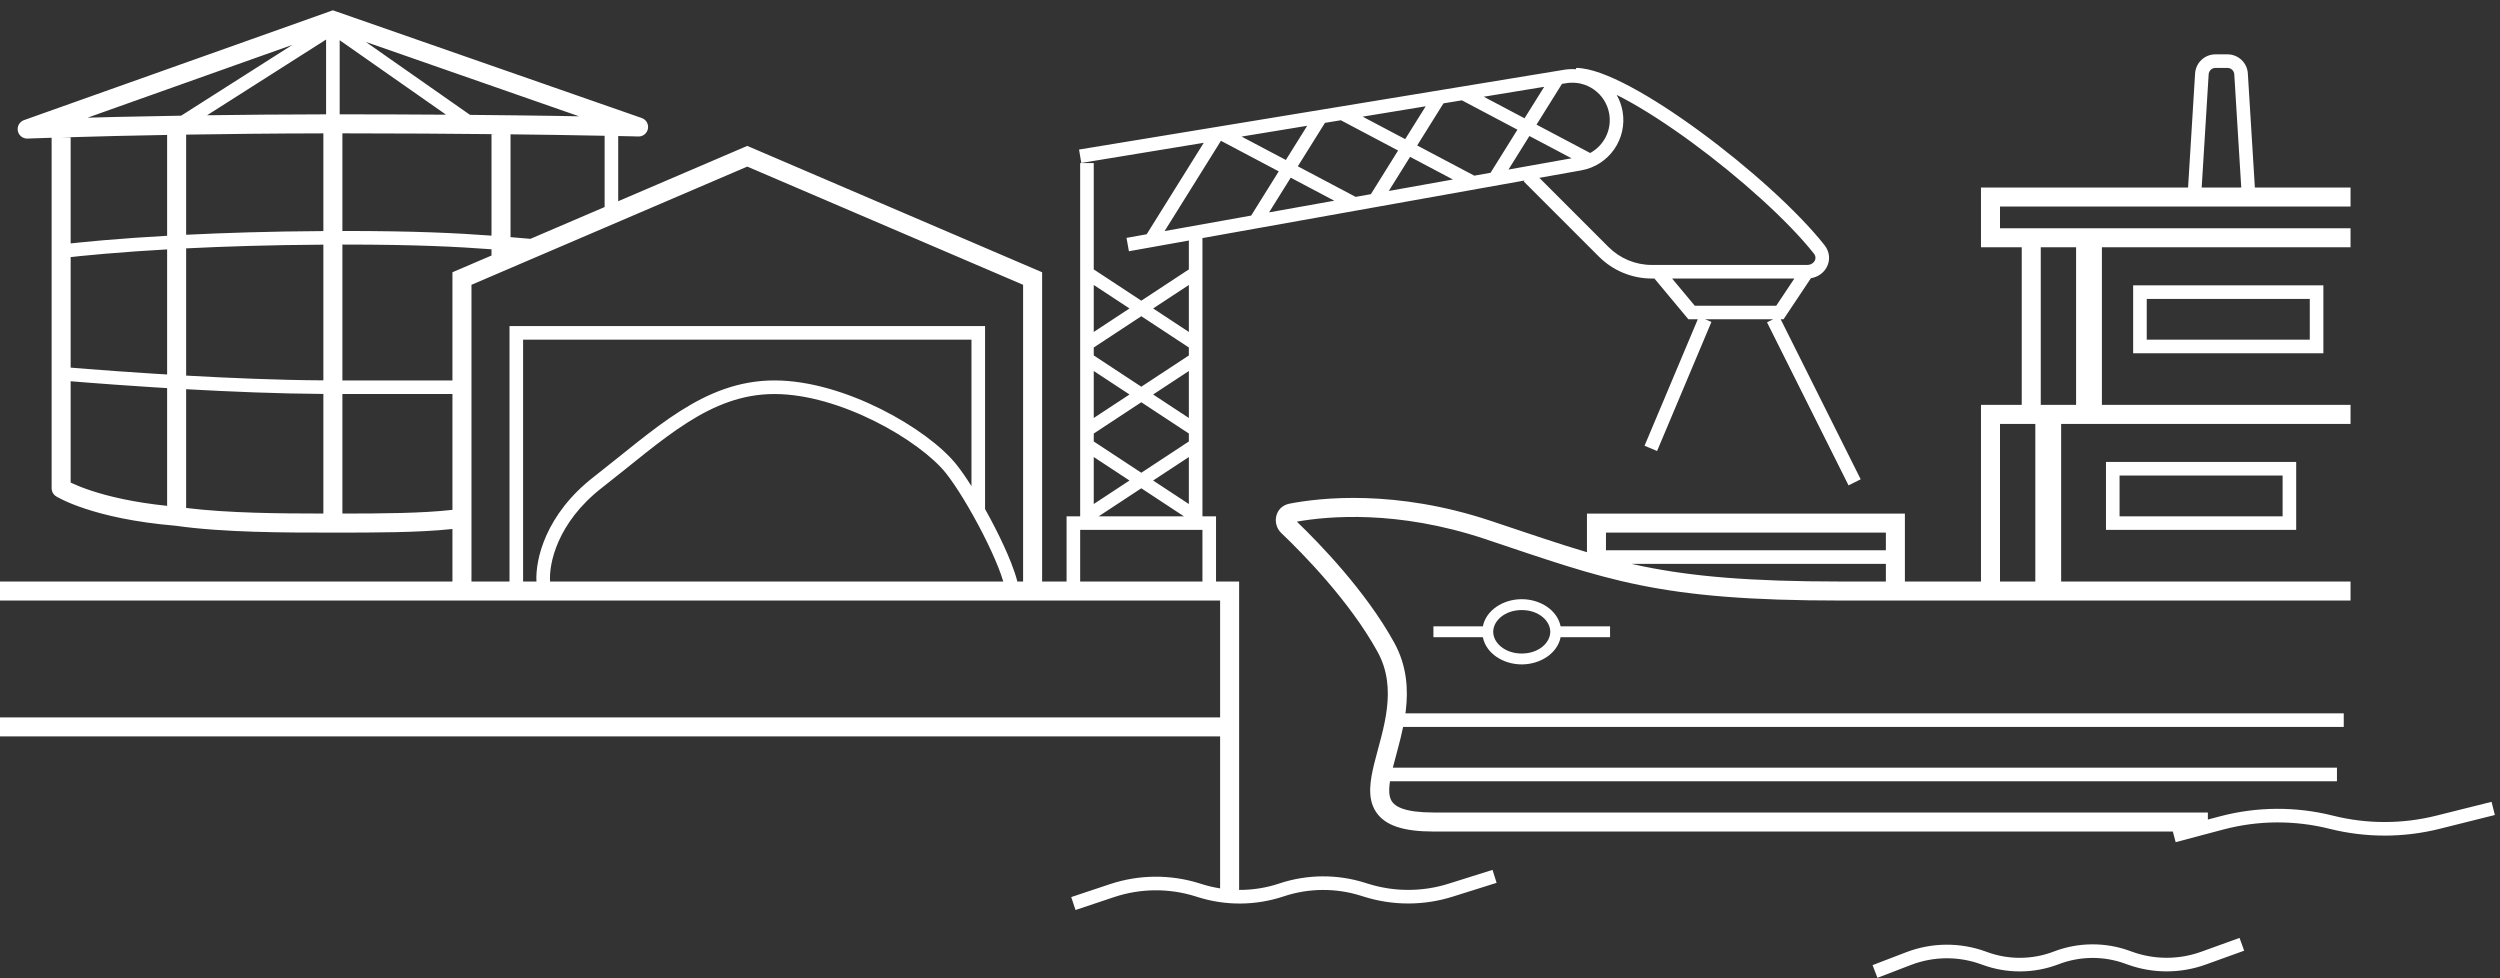 <?xml version="1.0" encoding="UTF-8"?>
<svg xmlns="http://www.w3.org/2000/svg" width="184" height="72" viewBox="0 0 184 72" fill="none">
  <rect x="0" y="0" width="184" height="72" fill="#333333" stroke="none"/>
  <path d="M165.17 69.971L162.349 70.989C160.483 71.663 158.44 71.662 156.575 70.985L156.402 70.922C154.822 70.349 153.087 70.365 151.518 70.967C149.723 71.655 147.741 71.673 145.935 71.018L145.803 70.97C144.138 70.366 142.31 70.382 140.656 71.017L138.179 71.967L137.821 71.033L140.298 70.083C142.176 69.363 144.252 69.344 146.144 70.03L146.275 70.078C147.856 70.651 149.59 70.635 151.16 70.033C152.954 69.345 154.937 69.327 156.743 69.982L156.916 70.045C158.561 70.641 160.363 70.643 162.009 70.049L164.83 69.029L165.17 69.971ZM24.73 0.839L47.23 8.685C47.556 8.798 47.751 9.132 47.688 9.472C47.634 9.769 47.398 9.992 47.108 10.037L46.981 10.046H46.98C46.98 10.046 46.978 10.045 46.976 10.045C46.971 10.045 46.965 10.045 46.956 10.045C46.939 10.044 46.914 10.044 46.881 10.043C46.813 10.041 46.712 10.038 46.579 10.035C46.33 10.029 45.968 10.022 45.5 10.012V14.81L54.725 10.856L55 10.738L55.275 10.856L76.275 19.856L76.7 20.038V42.8H78.5V38H79.5V12H80.5V19.828L84 22.13L87.5 19.828V17.703L83.088 18.492L82.911 17.508L84.395 17.242L88.596 10.51L79.582 11.993L79.418 11.007L115.113 5.136C115.413 5.087 115.71 5.074 116 5.096V5C116.528 5 117.143 5.145 117.801 5.38C118.465 5.617 119.203 5.958 119.986 6.375C121.554 7.21 123.335 8.37 125.118 9.678C128.677 12.288 132.298 15.531 134.281 18.037C134.692 18.556 134.711 19.188 134.437 19.684C134.209 20.096 133.791 20.392 133.284 20.475L131.416 23.277L131.268 23.5H131.059L136.947 35.276L136.053 35.724L130.053 23.724L130.5 23.5H125.5L125.961 23.694L121.961 33.194L121.039 32.806L124.957 23.5H124.266L124.116 23.32L121.766 20.5H121.571C120.113 20.5 118.713 19.92 117.682 18.889L112.146 13.354L112.216 13.283L88.5 17.523V38H89.5V42.8H91.2V65.498C92.199 65.502 93.197 65.346 94.156 65.025C96.202 64.342 98.413 64.324 100.47 64.974L100.674 65.038C102.605 65.648 104.678 65.65 106.61 65.042L109.85 64.023L110.15 64.977L106.91 65.996C104.782 66.665 102.499 66.664 100.372 65.992L100.169 65.928C98.313 65.342 96.32 65.358 94.474 65.975C92.427 66.658 90.216 66.676 88.159 66.026L88.004 65.977C86.047 65.359 83.945 65.376 81.998 66.026L79.158 66.975L78.842 66.025L81.682 65.077C83.828 64.36 86.147 64.342 88.306 65.023L88.461 65.072C88.901 65.211 89.348 65.314 89.8 65.386V54.2H0V52.8H89.8V44.2H0V42.8H33.3V38.934C30.826 39.2 27.631 39.2 24.5 39.2C21.017 39.2 16.466 39.201 12.908 38.693C9.873 38.438 7.704 37.915 6.28 37.445C5.566 37.21 5.04 36.988 4.687 36.821C4.51 36.738 4.375 36.669 4.283 36.618C4.237 36.593 4.201 36.573 4.176 36.558C4.163 36.55 4.152 36.544 4.145 36.539C4.141 36.537 4.137 36.535 4.135 36.533C4.133 36.532 4.132 36.531 4.131 36.53L4.13 36.529H4.129C3.924 36.401 3.8 36.177 3.8 35.935V10.138C3.786 10.138 3.773 10.139 3.76 10.14C3.198 10.158 2.765 10.172 2.472 10.183C2.325 10.188 2.214 10.193 2.14 10.195C2.102 10.197 2.074 10.197 2.056 10.198C2.046 10.199 2.039 10.199 2.034 10.199H2.027C1.682 10.213 1.378 9.972 1.312 9.633C1.247 9.293 1.44 8.957 1.766 8.841L24.266 0.841L24.498 0.758L24.73 0.839ZM163.944 4C164.737 4 165.393 4.617 165.441 5.408L165.958 13.8H173V15.2H147.2V16.8H173V18.2H154.7V29.8H173V31.2H151.7V42.8H173V44.2H135.5C128.725 44.2 124.424 43.823 120.673 43.06C116.933 42.3 113.756 41.157 109.278 39.664C102.829 37.514 97.705 37.991 95.448 38.393C97.103 39.984 100.524 43.503 102.613 47.296C103.547 48.991 103.656 50.719 103.467 52.304C103.459 52.369 103.447 52.435 103.438 52.5H172.5V53.5H103.27C103.043 54.605 102.725 55.647 102.513 56.5H172V57.5H102.305C102.274 57.701 102.252 57.888 102.246 58.062C102.233 58.484 102.304 58.769 102.434 58.973C102.683 59.365 103.393 59.8 105.5 59.8H162.5V60.318L163.377 60.086C166.102 59.363 168.965 59.344 171.699 60.03C174.194 60.657 176.806 60.658 179.302 60.034L183.379 59.015L183.621 59.985L179.545 61.004C176.889 61.668 174.111 61.666 171.456 61C168.886 60.355 166.195 60.373 163.634 61.053L160.128 61.983L159.921 61.2H105.5C103.36 61.2 101.93 60.79 101.252 59.724C100.918 59.199 100.828 58.602 100.847 58.018C100.865 57.438 100.992 56.813 101.146 56.19C101.467 54.896 101.905 53.573 102.076 52.138C102.243 50.738 102.135 49.33 101.387 47.971C99.328 44.233 95.858 40.712 94.303 39.232C93.602 38.565 93.821 37.281 94.907 37.069C97.17 36.63 102.71 35.999 109.722 38.336C112.464 39.25 114.674 40.015 116.8 40.642V37.8H140.2V42.8H145.8V29.8H148.8V18.2H145.8V13.8H161.042L161.559 5.408C161.607 4.617 162.263 4 163.056 4H163.944ZM112 44.1C113.365 44.1 114.627 44.91 114.861 46.1H118.5V46.9H114.861C114.627 48.09 113.365 48.9 112 48.9C110.635 48.9 109.373 48.09 109.139 46.9H105.5V46.1H109.139C109.373 44.91 110.635 44.1 112 44.1ZM112 44.9C110.752 44.9 109.9 45.695 109.9 46.5C109.9 47.305 110.752 48.1 112 48.1C113.248 48.1 114.1 47.305 114.1 46.5C114.1 45.695 113.248 44.9 112 44.9ZM34.7 20.961V42.8H37.5V24H72.5V37.465C72.752 37.915 72.999 38.376 73.233 38.835C73.69 39.73 74.105 40.626 74.417 41.418C74.612 41.912 74.772 42.385 74.877 42.8H75.3V20.961L55 12.261L34.7 20.961ZM38.5 42.8H39.482C39.395 41.169 40.159 37.854 43.693 35.105C45.91 33.381 47.955 31.595 50.044 30.266C52.154 28.923 54.373 28 57 28C59.605 28 62.434 28.908 64.849 30.115C67.258 31.32 69.328 32.86 70.391 34.188C70.727 34.608 71.106 35.157 71.5 35.78V25H38.5V42.8ZM57 29C54.628 29 52.596 29.827 50.581 31.109C48.545 32.405 46.59 34.119 44.308 35.895C40.973 38.488 40.395 41.545 40.485 42.8H73.841C73.754 42.506 73.636 42.164 73.486 41.785C73.189 41.031 72.79 40.166 72.343 39.29C71.445 37.532 70.38 35.774 69.61 34.812C68.673 33.64 66.742 32.18 64.401 31.01C62.066 29.842 59.395 29 57 29ZM79.5 42.8H88.5V39H79.5V42.8ZM120.075 41.5C120.365 41.565 120.656 41.628 120.952 41.688C124.576 42.426 128.775 42.8 135.5 42.8H138.8V41.5H120.075ZM147.2 42.8H149.8V31.2H147.2V42.8ZM118.2 40.5H138.8V39.2H118.2V40.5ZM169 39H155V34H169V39ZM80.866 38H87.134L84 35.938L80.866 38ZM156 38H168V35H156V38ZM25.2 37.798C28.194 37.796 31.085 37.777 33.3 37.525V29H25.2V37.798ZM13.7 37.386C16.814 37.769 20.617 37.795 23.8 37.797V28.994C20.516 28.975 16.904 28.825 13.7 28.645V37.386ZM5.2 35.513C5.226 35.525 5.253 35.541 5.282 35.555C5.585 35.697 6.059 35.897 6.72 36.115C7.924 36.513 9.752 36.967 12.3 37.23V28.564C11.937 28.543 11.581 28.521 11.234 28.499C9.271 28.374 7.576 28.248 6.373 28.154C5.903 28.118 5.507 28.085 5.2 28.06V35.513ZM80.5 37.096L83.13 35.366L80.5 33.637V37.096ZM84.87 35.366L87.5 37.096V33.637L84.87 35.366ZM80.5 31.908V32.492L84 34.794L87.5 32.492V31.908L84 29.606L80.5 31.908ZM80.5 30.764L83.13 29.034L80.5 27.305V30.764ZM84.87 29.034L87.5 30.764V27.305L84.87 29.034ZM150.2 29.8H152.8V18.2H150.2V29.8ZM80.5 25.576V26.16L84 28.462L87.5 26.16V25.576L84 23.274L80.5 25.576ZM25.2 18V28H33.3V20.038L33.725 19.856L36.175 18.806V18.347C33.659 18.158 30.557 18 25.35 18C25.3 18 25.25 18 25.2 18ZM23.8 18.007C19.88 18.03 16.493 18.141 13.7 18.28V27.644C16.906 27.824 20.521 27.976 23.8 27.995V18.007ZM12.3 18.355C11.477 18.402 10.715 18.45 10.017 18.499C8.24 18.624 6.875 18.748 5.955 18.841C5.656 18.871 5.404 18.9 5.2 18.923V27.057C5.516 27.083 5.939 27.118 6.451 27.158C7.651 27.252 9.34 27.376 11.298 27.501C11.625 27.522 11.959 27.541 12.3 27.561V18.355ZM171 26H157V21H171V26ZM158 25H170V22H158V25ZM80.5 24.432L83.13 22.702L80.5 20.973V24.432ZM84.87 22.702L87.5 24.432V20.973L84.87 22.702ZM124.734 22.5H130.732L132.065 20.5H123.067L124.734 22.5ZM118.986 6.984C119.194 7.35 119.345 7.756 119.422 8.193C119.779 10.231 118.421 12.174 116.385 12.538L113.297 13.09L118.389 18.182C119.233 19.026 120.378 19.5 121.571 19.5H133C133.278 19.5 133.472 19.361 133.561 19.2C133.644 19.049 133.652 18.853 133.497 18.657C131.592 16.25 128.049 13.069 124.526 10.484C122.768 9.195 121.029 8.064 119.517 7.258C119.336 7.162 119.159 7.071 118.986 6.984ZM12.3 9.931C10.942 9.955 9.692 9.98 8.566 10.007C6.919 10.046 5.539 10.086 4.478 10.118H5.2V17.916C5.385 17.896 5.603 17.872 5.854 17.847C6.783 17.752 8.159 17.626 9.947 17.501C10.666 17.451 11.451 17.402 12.3 17.354V9.931ZM37.575 17.454C38.073 17.496 38.556 17.537 39.039 17.578L44.5 15.238V9.993C43.557 9.975 42.361 9.951 40.94 9.93C39.929 9.915 38.804 9.9 37.575 9.886V17.454ZM25.2 17C25.25 17 25.3 17 25.35 17C30.539 17 33.656 17.156 36.175 17.344V9.875H36.47C33.281 9.842 29.474 9.815 25.2 9.814V17ZM23.8 9.815C20.09 9.822 16.673 9.861 13.7 9.908V17.279C16.498 17.14 19.886 17.03 23.8 17.007V9.815ZM85.716 17.006L92.085 15.867L94.115 12.612L89.861 10.363L85.716 17.006ZM93.404 15.631L98.202 14.773L94.997 13.078L93.404 15.631ZM97.517 9.043L95.52 12.24L99.776 14.49L100.896 14.291L102.899 11.078L98.686 8.851L97.517 9.043ZM102.215 14.055L106.933 13.211L103.781 11.544L102.215 14.055ZM163.056 5C162.791 5 162.573 5.206 162.557 5.47L162.044 13.8H164.956L164.443 5.47C164.427 5.206 164.209 5 163.944 5H163.056ZM106.239 7.607L104.304 10.706L108.509 12.929L109.705 12.716L111.683 9.545L107.596 7.384L106.239 7.607ZM111.025 12.479L115.666 11.65L112.564 10.011L111.025 12.479ZM91.38 10.052L94.639 11.774L96.209 9.258L91.38 10.052ZM118.437 8.366C118.176 6.879 116.766 5.877 115.275 6.122L114.96 6.174L113.088 9.173L117.037 11.261C118.049 10.711 118.646 9.562 118.437 8.366ZM100.292 8.586L103.422 10.24L104.931 7.823L100.292 8.586ZM109.204 7.119L112.206 8.707L113.653 6.389L109.204 7.119ZM6.446 8.661C7.083 8.644 7.78 8.625 8.533 8.607C9.948 8.574 11.558 8.543 13.332 8.514L21.528 3.298L6.446 8.661ZM34.594 8.455C37.034 8.476 39.175 8.503 40.961 8.53C41.553 8.539 42.106 8.551 42.618 8.56L26.922 3.085L34.594 8.455ZM15.242 8.483C17.891 8.447 20.841 8.42 24 8.415V2.91L15.242 8.483ZM25 8.414C27.827 8.414 30.452 8.426 32.832 8.442L25 2.96V8.414Z" fill="white"></path>
</svg>

